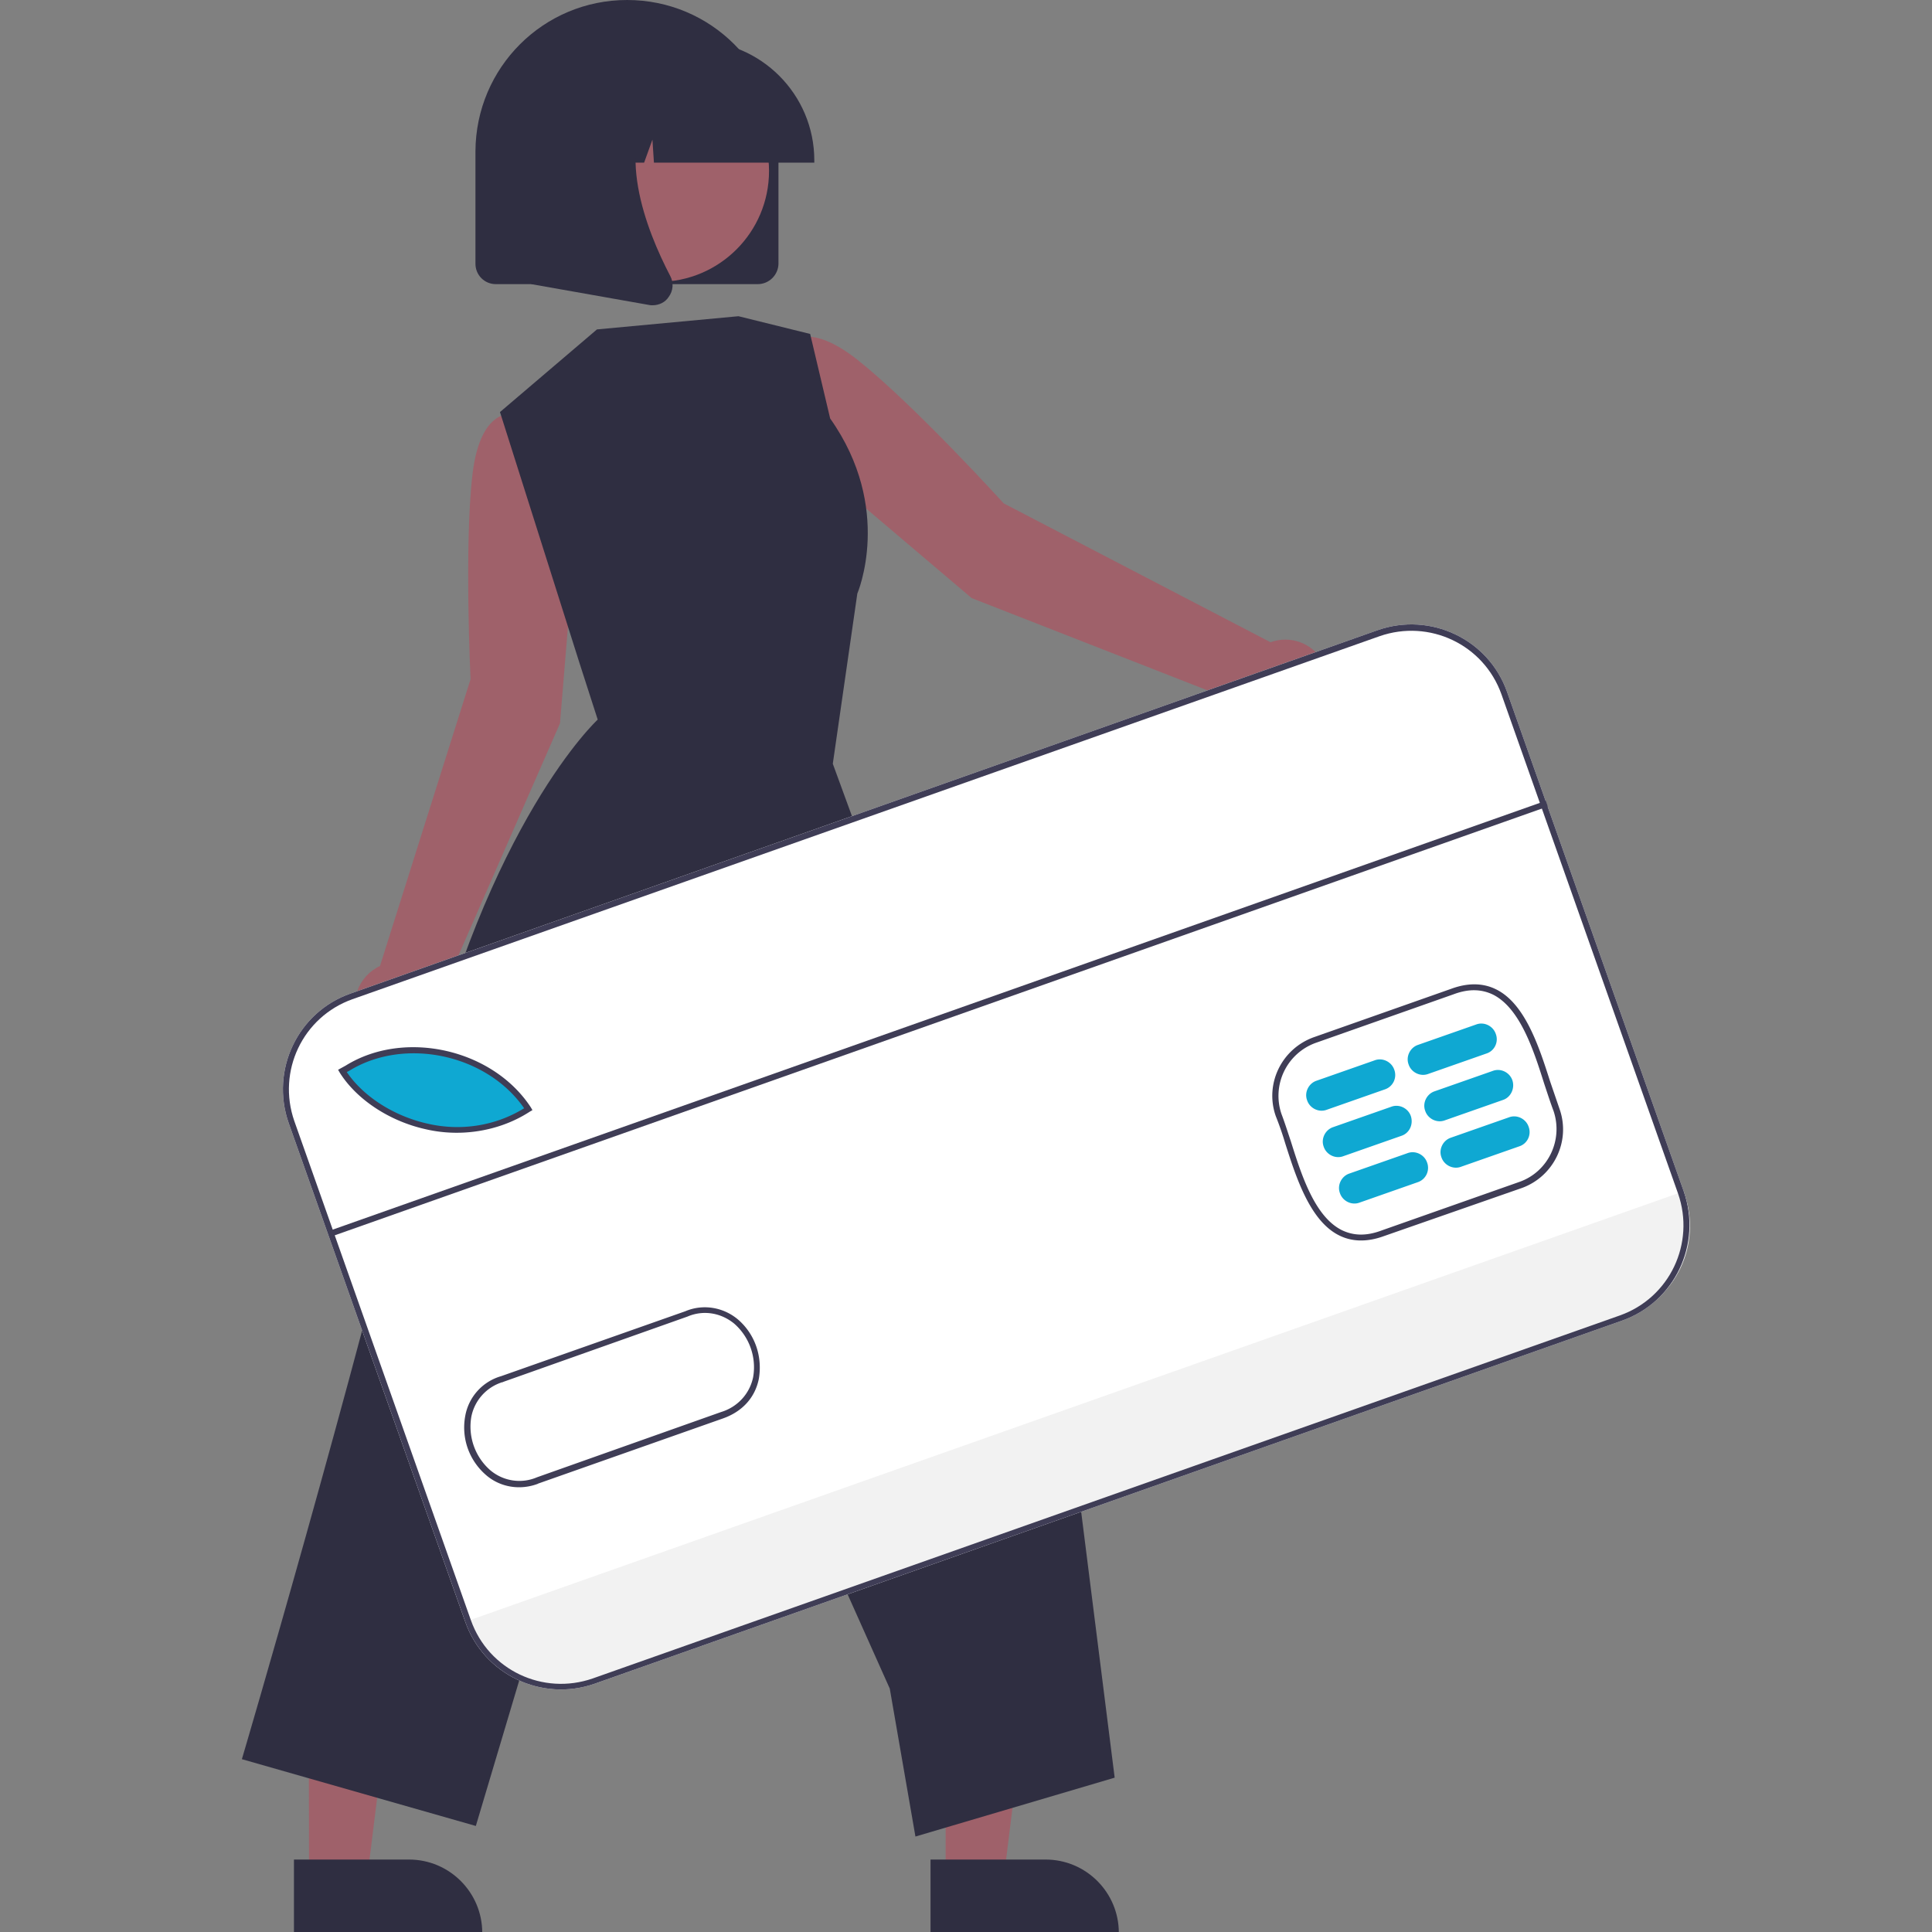 <?xml version="1.0" encoding="UTF-8"?>
<svg xmlns="http://www.w3.org/2000/svg" viewBox="0 0 512 512">
  <rect x="0" y="0" width="512" height="512" fill="#808080" stroke="none"/>
  <path d="M336.7 170.2 266 133.4s-23.7-26.1-38.7-38c-14.9-11.8-19.5-3.1-19.5-3.1l-6.3 10.4 15.1 21.1 40.9 34.7 73.1 28.6c3.3 5.5 10.5 7.2 15.9 3.9 5.5-3.3 7.2-10.5 3.9-15.9-2.7-4.7-8.5-6.8-13.7-4.9zm-183.9-31.8-4.2-25.6-11.8-3s-9.4-2.9-11.6 16-.5 54.2-.5 54.2l-24 76c-5.8 2.7-8.3 9.6-5.6 15.4s9.6 8.3 15.4 5.6c5-2.3 7.7-7.9 6.4-13.3l31.5-72 4.4-53.3zm97.8 359.4H266l7.4-59.6h-22.8z" fill="#9f616a"></path>
  <path d="M246.6 492.8h30.5c10.7 0 19.4 8.7 19.4 19.4v.6h-49.9v-20z" fill="#2f2e41"></path>
  <path d="M81.9 497.8h15.4l7.4-59.6H81.8z" fill="#9f616a"></path>
  <path d="M77.9 492.8h30.5c10.7 0 19.4 8.7 19.4 19.4v.6H77.9v-20zm80.3-405.5-25.7 21.9 21.1 66.6 4.8 14.9s-29 26.7-47 101.5-47.3 174-47.3 174l62 17.7 50.4-169 59.3 132.6 6.8 39.2 52.8-15.6-12.4-98.4-62.3-170.3 6.5-45.1s9.7-22.5-7.2-46.4l-5.3-22.4-19-4.7-37.5 3.5zm42.6-12h-69.4c-3 0-5.4-2.4-5.4-5.4V40.1C126.1 17.9 144 0 166.2 0s40.1 17.9 40.1 40.1V70c-.1 2.9-2.5 5.3-5.5 5.3z" fill="#2f2e41"></path>
  <circle cx="174.4" cy="45.3" r="29.4" fill="#9f616a"></circle>
  <g fill="#2f2e41">
    <path d="M215.7 43.1h-42.4l-.4-6.1-2.2 6.1h-6.5l-.9-12.1-4.3 12.1h-12.6v-.6c0-17.5 14.2-31.7 31.7-31.7h6c17.5 0 31.7 14.2 31.7 31.7v.6z"></path>
    <path d="M172.9 80.9c-.3 0-.6 0-1-.1l-31.1-5.5V24H175l-.8 1c-11.8 13.7-2.9 36 3.4 48.1 1 1.8.8 4-.4 5.6-.9 1.4-2.5 2.2-4.3 2.2z"></path>
  </g>
  <path d="m429.8 350-272.2 96.2c-14 4.9-29.4-2.4-34.3-16.4L76.5 297.6c-4.9-14 2.4-29.4 16.4-34.3L365.1 167c14-4.9 29.4 2.4 34.3 16.4l46.8 132.3c4.9 14-2.4 29.4-16.4 34.3z" fill="#fff"></path>
  <path d="m446.2 315.7.2.7c4.7 13.4-2.3 28.1-15.7 32.8l-273.6 96.7c-13.4 4.7-28.1-2.3-32.8-15.7l-.2-.7 322.1-113.8z" fill="#f2f2f2"></path>
  <path d="M140.6 294c-18 11.9-41.2 2.9-49.3-10.1l1.3-.7c15.4-9.6 38.2-4.3 48 10.8z" fill="#0fa8d2"></path>
  <path d="M366.7 327.6c-4.4 1.6-8.4 1.5-11.8-.2-7.7-3.8-11.4-15.3-14.3-24.4a84.02 84.02 0 0 0-2.5-7.2c-3-8.5 1.5-17.8 10-20.9l36.6-12.9c4.4-1.6 8.4-1.5 11.8.2 7.7 3.8 11.4 15.3 14.3 24.4l2.5 7.3c3 8.5-1.5 17.8-9.9 20.9l-36.7 12.8zm-27.1-32.4c.8 2.1 1.6 4.6 2.5 7.3 2.8 8.9 6.3 19.9 13.5 23.5 3.1 1.5 6.5 1.6 10.5.1l36.6-12.9c7.6-2.7 11.6-11.1 9-18.8-.8-2.1-1.6-4.6-2.5-7.3-2.8-8.9-6.4-19.9-13.5-23.5-3.1-1.5-6.5-1.6-10.5-.1l-36.6 12.9a14.92 14.92 0 0 0-9 18.8zm-206.6 3c-6.4 2.2-13.4 2.6-20 1.1-9.7-2.1-18.5-7.9-23-15.1l-.4-.7 2-1.1c15.6-9.7 39-4.4 49.1 11.1l.4.7-.7.4c-2.3 1.5-4.8 2.7-7.4 3.6zm-41.1-14.1c4.4 6.5 12.5 11.7 21.5 13.7 8.7 2 17.9.6 25.5-4.1-9.9-14.3-31.7-19-46.4-9.9l-.6.3zm50.7 109.1c-4.7 1.8-10 1-13.8-2.3-4.5-3.9-6.6-9.8-5.5-15.7a13.43 13.43 0 0 1 9.5-10.5l48.8-17.2c4.7-2 10.1-1.1 14 2.2 4.5 3.9 6.5 9.8 5.5 15.7-1 5-4.4 8.7-9.5 10.5l-48.8 17.2c-.1 0-.1 0-.2.1zm-9.5-26.9a12.02 12.02 0 0 0-8.2 9.2 15.36 15.36 0 0 0 5 14.1c3.4 2.9 8.2 3.7 12.4 1.9l48.8-17.3c4.3-1.3 7.6-4.8 8.5-9.3a15.36 15.36 0 0 0-5-14.1c-3.5-2.9-8.2-3.7-12.4-1.9l-48.8 17.3c-.1.1-.2.1-.3.1z" fill="#3f3d56"></path>
  <path d="m367 288.7-15.4 5.4c-2.1.8-4.5-.4-5.2-2.5-.8-2.1.4-4.5 2.5-5.2l15.4-5.4c2.1-.8 4.5.4 5.2 2.5a4.01 4.01 0 0 1-2.5 5.2zm4.4 12.3-15.4 5.4c-2.1.8-4.5-.4-5.2-2.5-.8-2.1.4-4.5 2.5-5.2l15.4-5.4c2.1-.8 4.5.4 5.2 2.5.7 2.2-.4 4.5-2.5 5.2zm4.3 12.3-15.4 5.4c-2.1.8-4.5-.4-5.2-2.5-.8-2.1.4-4.5 2.5-5.2l15.4-5.4c2.1-.8 4.5.4 5.2 2.5a4.01 4.01 0 0 1-2.5 5.2zm18.2-34.1-15.4 5.4c-2.1.8-4.5-.4-5.2-2.5-.8-2.1.4-4.5 2.5-5.2l15.4-5.4c2.1-.8 4.5.4 5.2 2.5.8 2.1-.3 4.5-2.5 5.2zm4.4 12.3-15.4 5.4c-2.1.8-4.5-.4-5.2-2.5-.8-2.1.4-4.5 2.5-5.2l15.4-5.4c2.1-.8 4.5.4 5.2 2.5s-.4 4.5-2.5 5.2zm4.3 12.3-15.4 5.4c-2.1.8-4.5-.4-5.2-2.5-.8-2.1.4-4.5 2.5-5.2l15.4-5.4c2.1-.8 4.5.4 5.2 2.5.8 2.1-.3 4.5-2.5 5.2z" fill="#0fa8d2"></path>
  <g fill="#3f3d56">
    <path d="m87.586 326.071 322.06-113.855.533 1.508L88.119 327.58z"></path>
    <path d="m429.8 350-272.2 96.2c-14 4.9-29.4-2.4-34.3-16.4L76.5 297.6c-4.9-14 2.4-29.4 16.4-34.3L365.1 167c14-4.9 29.4 2.4 34.3 16.4l46.8 132.3c4.9 14-2.4 29.4-16.4 34.3zM93.4 264.8c-13.2 4.7-20 19.1-15.4 32.3l46.8 132.3c4.7 13.2 19.1 20 32.3 15.4l272.2-96.2c13.2-4.7 20-19.1 15.4-32.3L397.9 184c-4.7-13.2-19.1-20-32.3-15.4L93.4 264.8z"></path>
  </g>
</svg>
